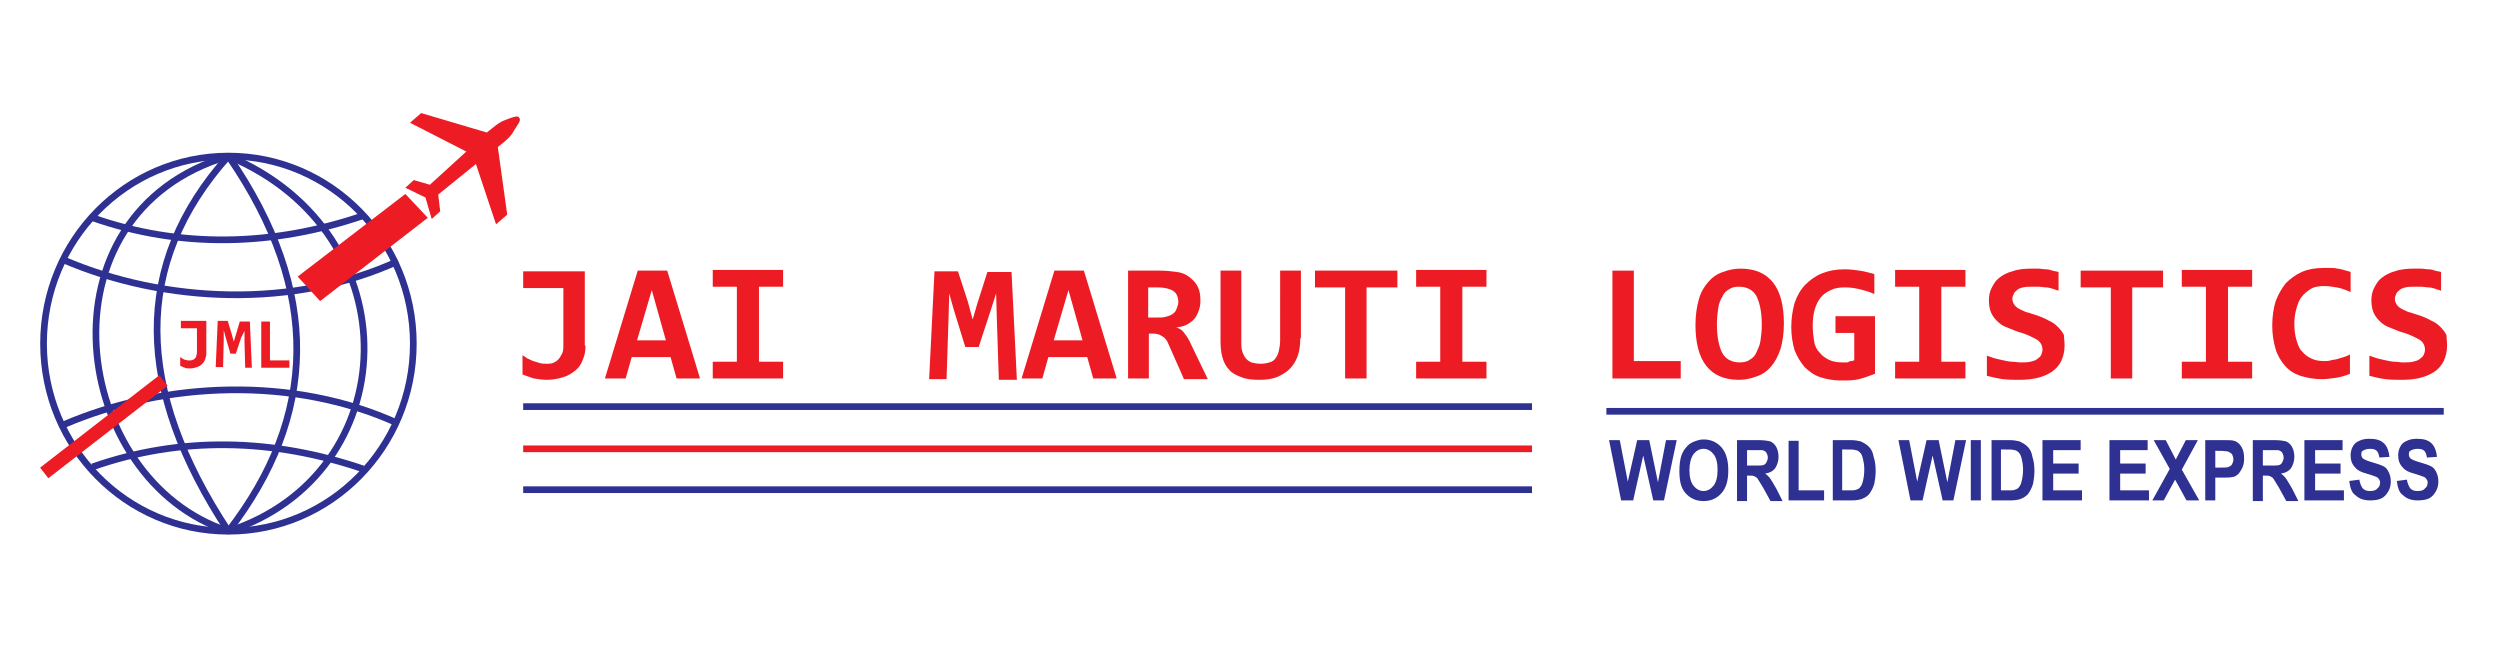 <?xml version="1.0" encoding="utf-8"?>
<!-- Generator: Adobe Illustrator 18.0.0, SVG Export Plug-In . SVG Version: 6.00 Build 0)  -->
<!DOCTYPE svg PUBLIC "-//W3C//DTD SVG 1.1//EN" "http://www.w3.org/Graphics/SVG/1.1/DTD/svg11.dtd">
<svg version="1.1" id="Layer_1" xmlns="http://www.w3.org/2000/svg" xmlns:xlink="http://www.w3.org/1999/xlink" x="0px" y="0px"
	 viewBox="0 0 373.2 98.4" enable-background="new 0 0 373.2 98.4" xml:space="preserve">
<g>
	<path fill="#ED1C24" d="M87.4,51.6c0,0.8-0.1,1.4-0.4,2.1c-0.2,0.6-0.6,1.2-1.1,1.6c-0.5,0.4-1.1,0.8-1.8,1s-1.5,0.4-2.4,0.4
		c-0.7,0-1.3-0.1-2-0.2c-0.6-0.2-1.2-0.4-1.7-0.6V53c0.2,0.2,0.5,0.3,0.7,0.5c0.3,0.1,0.6,0.3,0.9,0.4c0.3,0.1,0.7,0.2,1,0.3
		s0.7,0.1,1,0.1c0.3,0,0.6,0,0.9-0.1s0.6-0.3,0.8-0.5c0.2-0.2,0.4-0.5,0.6-0.9s0.2-0.8,0.2-1.4v-8.4h-6v-2.5h9.2V51.6z"/>
	<path fill="#ED1C24" d="M101,56.5l-0.9-3.2h-5.8l-0.9,3.2h-3.1l4.9-16.1h4.4l4.9,16.1H101z M97.3,43.3l-2.2,7.5h4.3L97.3,43.3z"/>
	<path fill="#ED1C24" d="M106.4,42.8v-2.5h10.5v2.5h-3.6V54h3.6v2.5h-10.5V54h3.6V42.8H106.4z"/>
</g>
<g>
	<path fill="#ED1C24" d="M149.1,56.5l-0.3-9.1l-0.1-3.6l-0.8,2.5l-1.8,5.5h-2l-1.7-5.5l-0.7-2.5l-0.1,3.6l-0.3,9.2h-2.6l0.8-16.1
		h3.5l1.5,4.6l0.7,2.6l0.7-2.4l1.5-4.7h3.6l0.8,16.1H149.1z"/>
	<path fill="#ED1C24" d="M163.2,56.5l-0.9-3.2h-5.8l-0.9,3.2h-3.1l4.9-16.1h4.4l4.9,16.1H163.2z M159.5,43.3l-2.2,7.5h4.3
		L159.5,43.3z"/>
	<path fill="#ED1C24" d="M176.7,56.5l-2.3-5.2c-0.2-0.5-0.5-0.9-0.9-1.1c-0.4-0.3-0.9-0.4-1.4-0.4h-0.6v6.7h-3.1V40.4h4.8
		c0.9,0,1.7,0.1,2.5,0.2s1.4,0.4,1.9,0.8c0.5,0.4,0.9,0.8,1.2,1.4c0.3,0.6,0.4,1.3,0.4,2.1c0,0.6-0.1,1.1-0.3,1.6
		c-0.2,0.5-0.4,0.9-0.7,1.2s-0.7,0.6-1.1,0.8s-0.9,0.3-1.5,0.4c0.4,0.1,0.8,0.3,1.1,0.7c0.3,0.4,0.7,0.9,1,1.6l2.6,5.4H176.7z
		 M175.9,45.1c0-0.8-0.3-1.4-0.8-1.7s-1.3-0.5-2.3-0.5h-1.4v4.5h1.3c0.5,0,0.9,0,1.3-0.1c0.4-0.1,0.7-0.2,1-0.4s0.5-0.4,0.6-0.7
		S175.9,45.5,175.9,45.1z"/>
	<path fill="#ED1C24" d="M194.1,50.5c0,1-0.1,1.9-0.4,2.7c-0.3,0.8-0.7,1.4-1.2,1.9c-0.5,0.5-1.2,0.9-1.9,1.2
		c-0.8,0.3-1.6,0.4-2.6,0.4c-1.1,0-2-0.1-2.7-0.4c-0.8-0.3-1.4-0.6-1.8-1.1c-0.5-0.5-0.8-1.1-1-1.8s-0.3-1.5-0.3-2.4V40.4h3.1v10.5
		c0,0.5,0,1,0.1,1.4s0.3,0.8,0.5,1.1c0.2,0.3,0.5,0.5,0.9,0.7c0.4,0.1,0.8,0.2,1.4,0.2c0.5,0,1-0.1,1.3-0.2c0.4-0.1,0.7-0.3,0.9-0.6
		s0.4-0.6,0.5-1.1c0.1-0.4,0.2-1,0.2-1.6V40.4h3.1V50.5z"/>
	<path fill="#ED1C24" d="M204,42.9v13.6h-3.2V42.9h-4.5v-2.5h12.3v2.5H204z"/>
	<path fill="#ED1C24" d="M211.4,42.8v-2.5h10.5v2.5h-3.6V54h3.6v2.5h-10.5V54h3.6V42.8H211.4z"/>
</g>
<g>
	<path fill="#ED1C24" d="M240.7,56.5V40.4h3.2v13.5h7v2.6H240.7z"/>
	<path fill="#ED1C24" d="M266.3,48.3c0,1.5-0.2,2.7-0.5,3.8c-0.4,1.1-0.8,1.9-1.4,2.6c-0.6,0.7-1.3,1.2-2.2,1.5
		c-0.8,0.3-1.7,0.5-2.6,0.5c-2.2,0-3.8-0.7-4.9-2.1c-1.1-1.4-1.6-3.5-1.6-6.1c0-1.5,0.2-2.7,0.5-3.8s0.8-1.9,1.4-2.6
		s1.3-1.2,2.2-1.5c0.8-0.3,1.7-0.5,2.6-0.5c2.2,0,3.8,0.7,4.9,2.1C265.8,43.6,266.3,45.7,266.3,48.3z M263,48.5
		c0-1.9-0.3-3.3-0.8-4.3c-0.5-0.9-1.4-1.4-2.6-1.4c-0.6,0-1.1,0.1-1.5,0.4c-0.4,0.2-0.8,0.6-1,1.1c-0.3,0.5-0.5,1-0.6,1.7
		c-0.1,0.7-0.2,1.5-0.2,2.4c0,1.9,0.3,3.3,0.8,4.3c0.5,0.9,1.4,1.4,2.6,1.4c0.6,0,1.1-0.1,1.5-0.4c0.4-0.2,0.8-0.6,1-1.1
		s0.5-1,0.6-1.7C262.9,50.2,263,49.4,263,48.5z"/>
	<path fill="#ED1C24" d="M274,49.7v-2.5h5.9v8.6c-0.8,0.3-1.6,0.6-2.4,0.8c-0.8,0.2-1.7,0.2-2.7,0.2c-1.1,0-2.2-0.2-3.1-0.5
		c-0.9-0.3-1.7-0.9-2.3-1.5c-0.6-0.7-1.1-1.5-1.5-2.5c-0.3-1-0.5-2.2-0.5-3.5c0-1.3,0.2-2.5,0.5-3.6c0.4-1.1,0.9-2,1.6-2.7
		c0.7-0.7,1.5-1.3,2.5-1.7s2.1-0.6,3.4-0.6c0.8,0,1.5,0.1,2.2,0.2c0.7,0.1,1.4,0.3,2.2,0.5v3c-0.6-0.3-1.3-0.5-2.1-0.7
		s-1.5-0.3-2.3-0.3c-0.8,0-1.5,0.1-2.1,0.4s-1.1,0.6-1.5,1.1c-0.4,0.5-0.7,1.1-0.9,1.8c-0.2,0.7-0.3,1.5-0.3,2.4
		c0,0.9,0.1,1.6,0.2,2.3s0.4,1.3,0.8,1.7c0.4,0.5,0.8,0.8,1.4,1.1c0.6,0.3,1.3,0.4,2.1,0.4c0.2,0,0.4,0,0.5,0c0.1,0,0.3,0,0.4-0.1
		s0.2-0.1,0.4-0.1c0.1,0,0.2-0.1,0.4-0.1v-4.1H274z"/>
	<path fill="#ED1C24" d="M282.9,42.8v-2.5h10.5v2.5h-3.6V54h3.6v2.5h-10.5V54h3.6V42.8H282.9z"/>
	<path fill="#ED1C24" d="M308.2,51.6c0,0.9-0.2,1.6-0.5,2.3c-0.3,0.6-0.8,1.2-1.4,1.6c-0.6,0.4-1.3,0.7-2.1,0.9
		c-0.8,0.2-1.7,0.3-2.7,0.3c-0.9,0-1.7,0-2.5-0.1s-1.6-0.3-2.4-0.5v-3c0.4,0.1,0.8,0.3,1.2,0.4c0.4,0.1,0.8,0.2,1.3,0.3
		c0.4,0.1,0.9,0.2,1.3,0.2s0.8,0.1,1.2,0.1c0.6,0,1.1,0,1.5-0.1c0.4-0.1,0.8-0.2,1-0.4c0.3-0.2,0.5-0.4,0.6-0.6s0.2-0.5,0.2-0.8
		c0-0.4-0.1-0.7-0.3-1c-0.2-0.3-0.5-0.5-0.9-0.7c-0.4-0.2-0.8-0.4-1.3-0.6c-0.5-0.2-1-0.3-1.5-0.5c-0.5-0.2-1-0.4-1.5-0.6
		c-0.5-0.2-0.9-0.5-1.3-0.9c-0.4-0.4-0.7-0.8-0.9-1.3c-0.2-0.5-0.3-1.1-0.3-1.8c0-0.6,0.1-1.2,0.4-1.8s0.6-1.1,1.1-1.5
		c0.5-0.4,1.2-0.8,2-1c0.8-0.3,1.8-0.4,2.9-0.4c0.3,0,0.7,0,1,0c0.4,0,0.7,0.1,1.1,0.1c0.4,0,0.7,0.1,1,0.2s0.6,0.1,0.9,0.2v2.8
		c-0.3-0.1-0.6-0.2-0.9-0.3c-0.3-0.1-0.7-0.2-1-0.2s-0.7-0.1-1-0.1c-0.3,0-0.7,0-1,0c-0.5,0-1,0-1.4,0.1c-0.4,0.1-0.7,0.2-0.9,0.4
		s-0.4,0.3-0.5,0.6c-0.1,0.2-0.2,0.5-0.2,0.7c0,0.3,0.1,0.6,0.3,0.9s0.5,0.5,0.9,0.7c0.4,0.2,0.8,0.4,1.3,0.5c0.5,0.2,1,0.3,1.5,0.5
		s1,0.4,1.5,0.7c0.5,0.2,0.9,0.5,1.3,0.9c0.4,0.4,0.7,0.8,0.9,1.2C308.1,50.4,308.2,50.9,308.2,51.6z"/>
	<path fill="#ED1C24" d="M318.3,42.9v13.6h-3.2V42.9h-4.5v-2.5h12.3v2.5H318.3z"/>
	<path fill="#ED1C24" d="M325.7,42.8v-2.5h10.5v2.5h-3.6V54h3.6v2.5h-10.5V54h3.6V42.8H325.7z"/>
	<path fill="#ED1C24" d="M350.8,55.8c-0.7,0.3-1.4,0.5-2.1,0.6c-0.7,0.1-1.4,0.2-2.1,0.2c-1.2,0-2.2-0.2-3.2-0.5
		c-0.9-0.3-1.7-0.8-2.3-1.5s-1.1-1.5-1.4-2.5s-0.5-2.2-0.5-3.5c0-1.4,0.2-2.6,0.5-3.6c0.4-1.1,0.9-1.9,1.5-2.7
		c0.7-0.7,1.5-1.3,2.4-1.7c0.9-0.4,2-0.6,3.2-0.6c0.4,0,0.7,0,1.1,0c0.3,0,0.7,0,1,0.1c0.3,0,0.6,0.1,1,0.2c0.3,0.1,0.7,0.2,1,0.3v3
		c-0.7-0.3-1.4-0.6-2.1-0.7s-1.2-0.2-1.8-0.2c-0.8,0-1.5,0.1-2,0.4s-1,0.7-1.4,1.2c-0.4,0.5-0.6,1.1-0.8,1.8
		c-0.2,0.7-0.3,1.4-0.3,2.3c0,0.9,0.1,1.6,0.3,2.3s0.4,1.3,0.8,1.7c0.4,0.5,0.8,0.8,1.4,1.1c0.6,0.3,1.2,0.4,2,0.4
		c0.3,0,0.6,0,0.9-0.1s0.7-0.1,1-0.2c0.3-0.1,0.7-0.2,1-0.3c0.3-0.1,0.6-0.2,0.9-0.4V55.8z"/>
	<path fill="#ED1C24" d="M365.3,51.6c0,0.9-0.2,1.6-0.5,2.3c-0.3,0.6-0.8,1.2-1.4,1.6c-0.6,0.4-1.3,0.7-2.1,0.9
		c-0.8,0.2-1.7,0.3-2.7,0.3c-0.9,0-1.7,0-2.5-0.1s-1.6-0.3-2.4-0.5v-3c0.4,0.1,0.8,0.3,1.2,0.4c0.4,0.1,0.8,0.2,1.3,0.3
		c0.4,0.1,0.9,0.2,1.3,0.2s0.8,0.1,1.2,0.1c0.6,0,1.1,0,1.5-0.1c0.4-0.1,0.8-0.2,1-0.4c0.3-0.2,0.5-0.4,0.6-0.6s0.2-0.5,0.2-0.8
		c0-0.4-0.1-0.7-0.3-1c-0.2-0.3-0.5-0.5-0.9-0.7c-0.4-0.2-0.8-0.4-1.3-0.6c-0.5-0.2-1-0.3-1.5-0.5c-0.5-0.2-1-0.4-1.5-0.6
		c-0.5-0.2-0.9-0.5-1.3-0.9c-0.4-0.4-0.7-0.8-0.9-1.3c-0.2-0.5-0.3-1.1-0.3-1.8c0-0.6,0.1-1.2,0.4-1.8s0.6-1.1,1.1-1.5
		c0.5-0.4,1.2-0.8,2-1c0.8-0.3,1.8-0.4,2.9-0.4c0.3,0,0.7,0,1,0c0.4,0,0.7,0.1,1.1,0.1c0.4,0,0.7,0.1,1,0.2s0.6,0.1,0.9,0.2v2.8
		c-0.3-0.1-0.6-0.2-0.9-0.3c-0.3-0.1-0.7-0.2-1-0.2s-0.7-0.1-1-0.1c-0.3,0-0.7,0-1,0c-0.5,0-1,0-1.4,0.1c-0.4,0.1-0.7,0.2-0.9,0.4
		s-0.4,0.3-0.5,0.6c-0.1,0.2-0.2,0.5-0.2,0.7c0,0.3,0.1,0.6,0.3,0.9s0.5,0.5,0.9,0.7c0.4,0.2,0.8,0.4,1.3,0.5c0.5,0.2,1,0.3,1.5,0.5
		s1,0.4,1.5,0.7c0.5,0.2,0.9,0.5,1.3,0.9c0.4,0.4,0.7,0.8,0.9,1.2C365.2,50.4,365.3,50.9,365.3,51.6z"/>
</g>
<line fill="none" stroke="#2E3192" stroke-width="1" stroke-miterlimit="2.613" x1="78.1" y1="60.7" x2="228.7" y2="60.7"/>
<line fill="none" stroke="#ED1C24" stroke-width="1" stroke-miterlimit="2.613" x1="78.1" y1="67" x2="228.7" y2="67"/>
<line fill="none" stroke="#2E3192" stroke-width="1" stroke-miterlimit="2.613" x1="78.1" y1="73.1" x2="228.7" y2="73.1"/>
<line fill="none" stroke="#2E3192" stroke-width="1" stroke-miterlimit="2.613" x1="239.8" y1="61.4" x2="364.8" y2="61.4"/>
<ellipse fill="none" stroke="#2E3192" stroke-width="1" stroke-miterlimit="2.613" cx="34.1" cy="51.3" rx="27.6" ry="28"/>
<path fill="none" stroke="#2E3192" stroke-width="1" stroke-miterlimit="2.613" d="M34.1,23.3c-14.4,16.1-14,34.8,0,56"/>
<path fill="none" stroke="#2E3192" stroke-width="1" stroke-miterlimit="2.613" d="M34.1,23.3c-29.1,8.6-23.5,48.4,0,56"/>
<path fill="none" stroke="#2E3192" stroke-width="1" stroke-miterlimit="2.613" d="M34.1,23.3c14,20.3,13.2,38.9,0,56"/>
<path fill="none" stroke="#2E3192" stroke-width="1" stroke-miterlimit="2.613" d="M34.1,23.3c27.7,11.6,26.3,47.5,0,56"/>
<path fill="none" stroke="#2E3192" stroke-width="1" stroke-miterlimit="2.613" d="M13.8,32.5c13.1,4.6,26.9,4.3,40.4-0.3"/>
<path fill="none" stroke="#2E3192" stroke-width="1" stroke-miterlimit="2.613" d="M9.5,38.8c15.1,6.5,34.4,7.3,49.9,0.2"/>
<path fill="none" stroke="#2E3192" stroke-width="1" stroke-miterlimit="2.613" d="M13.8,69.7c13.1-4.6,26.9-4.3,40.4,0.3"/>
<path fill="none" stroke="#2E3192" stroke-width="1" stroke-miterlimit="2.613" d="M9.5,63.4c15.1-6.5,34.4-7.3,49.9-0.2"/>
<polygon fill-rule="evenodd" clip-rule="evenodd" fill="#ED1C24" points="60.5,29.1 44.6,41.3 47.8,44.8 63.7,32.5 "/>
<polygon fill="none" stroke="#ED1C24" stroke-width="0.216" stroke-miterlimit="2.613" points="60.5,29.1 44.6,41.3 47.8,44.8 
	63.7,32.5 "/>
<path fill-rule="evenodd" clip-rule="evenodd" fill="#ED1C24" d="M63.6,29.4L60.7,28l1.1-1l2.4,0.7l5.6-5.1l-8.4-4.3l1.5-1.3
	l9.8,2.9l1-0.8c0.6-0.5,1.2-0.9,1.8-1.1l0.8-0.3c0.6-0.2,1-0.3,1.1-0.1c0.2,0.2,0.1,0.6-0.3,1.1l-0.5,0.8c-0.3,0.6-0.8,1.1-1.4,1.6
	l-1,0.8l1.4,10.1l-1.5,1.3l-3-9L65.3,29l0.3,2.5l-1.1,1L63.6,29.4z"/>
<path fill="none" stroke="#ED1C24" stroke-width="0.216" stroke-miterlimit="2.613" d="M63.6,29.4L60.7,28l1.1-1l2.4,0.7l5.6-5.1
	l-8.4-4.3l1.5-1.3l9.8,2.9l1-0.8c0.6-0.5,1.2-0.9,1.8-1.1l0.8-0.3c0.6-0.2,1-0.3,1.1-0.1c0.2,0.2,0.1,0.6-0.3,1.1l-0.5,0.8
	c-0.3,0.6-0.8,1.1-1.4,1.6l-1,0.8l1.4,10.1l-1.5,1.3l-3-9L65.3,29l0.3,2.5l-1.1,1L63.6,29.4z"/>
<g>
	<path fill="#ED1C24" d="M30.8,52.8c0,0.3-0.1,0.6-0.2,0.9c-0.1,0.3-0.3,0.5-0.5,0.7s-0.4,0.3-0.7,0.4s-0.6,0.2-1,0.2
		c-0.3,0-0.6,0-0.8-0.1c-0.3-0.1-0.5-0.2-0.7-0.3v-1.3c0.1,0.1,0.2,0.1,0.3,0.2s0.2,0.1,0.4,0.2c0.1,0,0.3,0.1,0.4,0.1
		c0.1,0,0.3,0,0.4,0c0.1,0,0.2,0,0.4-0.1c0.1,0,0.2-0.1,0.3-0.2c0.1-0.1,0.2-0.2,0.2-0.4c0.1-0.2,0.1-0.4,0.1-0.6V49H27v-1.1h3.8
		V52.8z"/>
	<path fill="#ED1C24" d="M36.6,54.9l-0.1-3.9l0-1.6L36,50.4l-0.8,2.4h-0.8l-0.7-2.4l-0.3-1.1l0,1.5l-0.1,4h-1.1l0.3-6.9H34l0.6,2
		l0.3,1.1l0.3-1l0.6-2h1.5l0.3,6.9H36.6z"/>
	<path fill="#ED1C24" d="M39,54.9v-6.9h1.3v5.8h2.9v1.1H39z"/>
</g>
<line fill="none" stroke="#ED1C24" stroke-width="2" stroke-miterlimit="2.613" x1="24.4" y1="56.8" x2="6.6" y2="70.6"/>
<g>
	<path fill="#2E3192" d="M242,74.7l-1.8-9h1.6l1.2,6.2l1.4-6.2h1.8l1.3,6.3l1.2-6.3h1.6l-1.9,9h-1.6l-1.5-6.7l-1.5,6.7H242z"/>
	<path fill="#2E3192" d="M250.7,70.3c0-0.9,0.1-1.7,0.3-2.3c0.2-0.5,0.4-0.9,0.7-1.2c0.3-0.4,0.6-0.6,1-0.8c0.5-0.2,1-0.4,1.6-0.4
		c1.1,0,2,0.4,2.7,1.2c0.7,0.8,1,2,1,3.4c0,1.5-0.3,2.6-1,3.4s-1.6,1.2-2.7,1.2c-1.1,0-2-0.4-2.7-1.2S250.7,71.7,250.7,70.3z
		 M252.2,70.2c0,1,0.2,1.8,0.6,2.3c0.4,0.5,0.9,0.8,1.5,0.8s1.1-0.3,1.5-0.8c0.4-0.5,0.6-1.3,0.6-2.4c0-1-0.2-1.8-0.6-2.3
		c-0.4-0.5-0.9-0.8-1.5-0.8c-0.6,0-1.1,0.3-1.5,0.8C252.4,68.4,252.2,69.2,252.2,70.2z"/>
	<path fill="#2E3192" d="M259.3,74.7v-9h3.2c0.8,0,1.4,0.1,1.8,0.2c0.4,0.2,0.7,0.5,0.9,0.9c0.2,0.4,0.3,0.9,0.3,1.4
		c0,0.7-0.2,1.2-0.5,1.7c-0.3,0.4-0.8,0.7-1.5,0.8c0.3,0.2,0.6,0.5,0.8,0.8s0.5,0.8,0.9,1.5l0.9,1.8h-1.8l-1.1-2
		c-0.4-0.7-0.7-1.1-0.8-1.3s-0.3-0.3-0.5-0.4c-0.2-0.1-0.4-0.1-0.8-0.1h-0.3v3.8H259.3z M260.8,69.5h1.1c0.7,0,1.2,0,1.4-0.1
		c0.2-0.1,0.3-0.2,0.4-0.4c0.1-0.2,0.2-0.4,0.2-0.7c0-0.3-0.1-0.5-0.2-0.7c-0.1-0.2-0.3-0.3-0.6-0.4c-0.1,0-0.5,0-1.1,0h-1.2V69.5z"
		/>
	<path fill="#2E3192" d="M267,74.7v-8.9h1.5v7.4h3.8v1.5H267z"/>
	<path fill="#2E3192" d="M273.5,65.7h2.8c0.6,0,1.1,0.1,1.5,0.2c0.4,0.2,0.8,0.4,1.2,0.8s0.6,0.9,0.7,1.5c0.2,0.6,0.3,1.3,0.3,2.1
		c0,0.7-0.1,1.4-0.2,1.9c-0.2,0.7-0.5,1.2-0.8,1.6c-0.3,0.3-0.6,0.5-1.1,0.7c-0.3,0.1-0.8,0.2-1.4,0.2h-2.9V65.7z M275,67.2v6h1.2
		c0.4,0,0.7,0,0.9-0.1c0.3-0.1,0.5-0.2,0.6-0.4c0.2-0.2,0.3-0.5,0.4-0.9c0.1-0.4,0.2-1,0.2-1.7s-0.1-1.2-0.2-1.6
		c-0.1-0.4-0.2-0.7-0.4-0.9s-0.4-0.4-0.7-0.4c-0.2-0.1-0.6-0.1-1.3-0.1H275z"/>
	<path fill="#2E3192" d="M285.2,74.7l-1.8-9h1.6l1.2,6.2l1.4-6.2h1.8l1.3,6.3l1.2-6.3h1.6l-1.9,9h-1.6l-1.5-6.7l-1.5,6.7H285.2z"/>
	<path fill="#2E3192" d="M294.2,74.7v-9h1.5v9H294.2z"/>
	<path fill="#2E3192" d="M297.2,65.7h2.8c0.6,0,1.1,0.1,1.5,0.2c0.4,0.2,0.8,0.4,1.2,0.8s0.6,0.9,0.7,1.5c0.2,0.6,0.3,1.3,0.3,2.1
		c0,0.7-0.1,1.4-0.2,1.9c-0.2,0.7-0.5,1.2-0.8,1.6c-0.3,0.3-0.6,0.5-1.1,0.7c-0.3,0.1-0.8,0.2-1.4,0.2h-2.9V65.7z M298.7,67.2v6h1.2
		c0.4,0,0.7,0,0.9-0.1c0.3-0.1,0.5-0.2,0.6-0.4c0.2-0.2,0.3-0.5,0.4-0.9c0.1-0.4,0.2-1,0.2-1.7s-0.1-1.2-0.2-1.6
		c-0.1-0.4-0.2-0.7-0.4-0.9s-0.4-0.4-0.7-0.4c-0.2-0.1-0.6-0.1-1.3-0.1H298.7z"/>
	<path fill="#2E3192" d="M304.9,74.7v-9h5.7v1.5h-4.1v2h3.8v1.5h-3.8v2.5h4.3v1.5H304.9z"/>
	<path fill="#2E3192" d="M314.9,74.7v-9h5.7v1.5h-4.1v2h3.8v1.5h-3.8v2.5h4.3v1.5H314.9z"/>
	<path fill="#2E3192" d="M321.3,74.7l2.6-4.7l-2.4-4.3h1.8l1.5,2.9l1.5-2.9h1.8l-2.4,4.4l2.6,4.6h-1.9l-1.7-3.1l-1.7,3.1H321.3z"/>
	<path fill="#2E3192" d="M329.2,74.7v-9h2.5c0.9,0,1.5,0,1.8,0.1c0.4,0.1,0.8,0.4,1.1,0.9c0.3,0.5,0.4,1,0.4,1.8
		c0,0.6-0.1,1-0.3,1.4c-0.2,0.4-0.4,0.7-0.6,0.9c-0.3,0.2-0.5,0.4-0.8,0.4c-0.4,0.1-0.9,0.1-1.6,0.1h-1v3.4H329.2z M330.7,67.2v2.6
		h0.8c0.6,0,1,0,1.2-0.1c0.2-0.1,0.4-0.2,0.5-0.4c0.1-0.2,0.2-0.4,0.2-0.7c0-0.3-0.1-0.6-0.2-0.8c-0.2-0.2-0.4-0.3-0.6-0.4
		c-0.2,0-0.6-0.1-1.1-0.1H330.7z"/>
	<path fill="#2E3192" d="M336.3,74.7v-9h3.2c0.8,0,1.4,0.1,1.8,0.2c0.4,0.2,0.7,0.5,0.9,0.9c0.2,0.4,0.3,0.9,0.3,1.4
		c0,0.7-0.2,1.2-0.5,1.7c-0.3,0.4-0.8,0.7-1.5,0.8c0.3,0.2,0.6,0.5,0.8,0.8s0.5,0.8,0.9,1.5l0.9,1.8h-1.8l-1.1-2
		c-0.4-0.7-0.7-1.1-0.8-1.3s-0.3-0.3-0.5-0.4c-0.2-0.1-0.4-0.1-0.8-0.1h-0.3v3.8H336.3z M337.8,69.5h1.1c0.7,0,1.2,0,1.4-0.1
		c0.2-0.1,0.3-0.2,0.4-0.4c0.1-0.2,0.2-0.4,0.2-0.7c0-0.3-0.1-0.5-0.2-0.7c-0.1-0.2-0.3-0.3-0.6-0.4c-0.1,0-0.5,0-1.1,0h-1.2V69.5z"
		/>
	<path fill="#2E3192" d="M344,74.7v-9h5.7v1.5h-4.1v2h3.8v1.5h-3.8v2.5h4.3v1.5H344z"/>
	<path fill="#2E3192" d="M350.7,71.8l1.5-0.2c0.1,0.6,0.3,1,0.5,1.3c0.3,0.3,0.6,0.4,1.1,0.4c0.5,0,0.9-0.1,1.1-0.4
		c0.3-0.2,0.4-0.5,0.4-0.9c0-0.2-0.1-0.4-0.2-0.5c-0.1-0.2-0.3-0.3-0.6-0.4c-0.2-0.1-0.6-0.2-1.2-0.4c-0.8-0.2-1.4-0.5-1.7-0.9
		c-0.5-0.5-0.7-1.1-0.7-1.8c0-0.5,0.1-0.9,0.3-1.3c0.2-0.4,0.5-0.7,1-0.9c0.4-0.2,0.9-0.3,1.5-0.3c1,0,1.7,0.2,2.2,0.7
		s0.7,1.2,0.8,2l-1.5,0.1c-0.1-0.5-0.2-0.8-0.4-1c-0.2-0.2-0.5-0.3-1-0.3c-0.4,0-0.8,0.1-1.1,0.3c-0.2,0.1-0.2,0.3-0.2,0.6
		c0,0.2,0.1,0.4,0.2,0.5c0.2,0.2,0.7,0.4,1.4,0.6s1.3,0.4,1.7,0.6c0.4,0.2,0.6,0.5,0.8,0.9s0.3,0.9,0.3,1.4c0,0.5-0.1,1-0.4,1.5
		s-0.6,0.8-1,1c-0.4,0.2-1,0.3-1.7,0.3c-1,0-1.7-0.3-2.2-0.8C351.1,73.6,350.8,72.8,350.7,71.8z"/>
	<path fill="#2E3192" d="M357.8,71.8l1.5-0.2c0.1,0.6,0.3,1,0.5,1.3c0.3,0.3,0.6,0.4,1.1,0.4c0.5,0,0.9-0.1,1.1-0.4
		c0.3-0.2,0.4-0.5,0.4-0.9c0-0.2-0.1-0.4-0.2-0.5c-0.1-0.2-0.3-0.3-0.6-0.4c-0.2-0.1-0.6-0.2-1.2-0.4c-0.8-0.2-1.4-0.5-1.7-0.9
		c-0.5-0.5-0.7-1.1-0.7-1.8c0-0.5,0.1-0.9,0.3-1.3c0.2-0.4,0.5-0.7,1-0.9c0.4-0.2,0.9-0.3,1.5-0.3c1,0,1.7,0.2,2.2,0.7
		s0.7,1.2,0.8,2l-1.5,0.1c-0.1-0.5-0.2-0.8-0.4-1c-0.2-0.2-0.5-0.3-1-0.3c-0.4,0-0.8,0.1-1.1,0.3c-0.2,0.1-0.2,0.3-0.2,0.6
		c0,0.2,0.1,0.4,0.2,0.5c0.2,0.2,0.7,0.4,1.4,0.6s1.3,0.4,1.7,0.6c0.4,0.2,0.6,0.5,0.8,0.9s0.3,0.9,0.3,1.4c0,0.5-0.1,1-0.4,1.5
		s-0.6,0.8-1,1c-0.4,0.2-1,0.3-1.7,0.3c-1,0-1.7-0.3-2.2-0.8C358.2,73.6,357.9,72.8,357.8,71.8z"/>
</g>
</svg>
